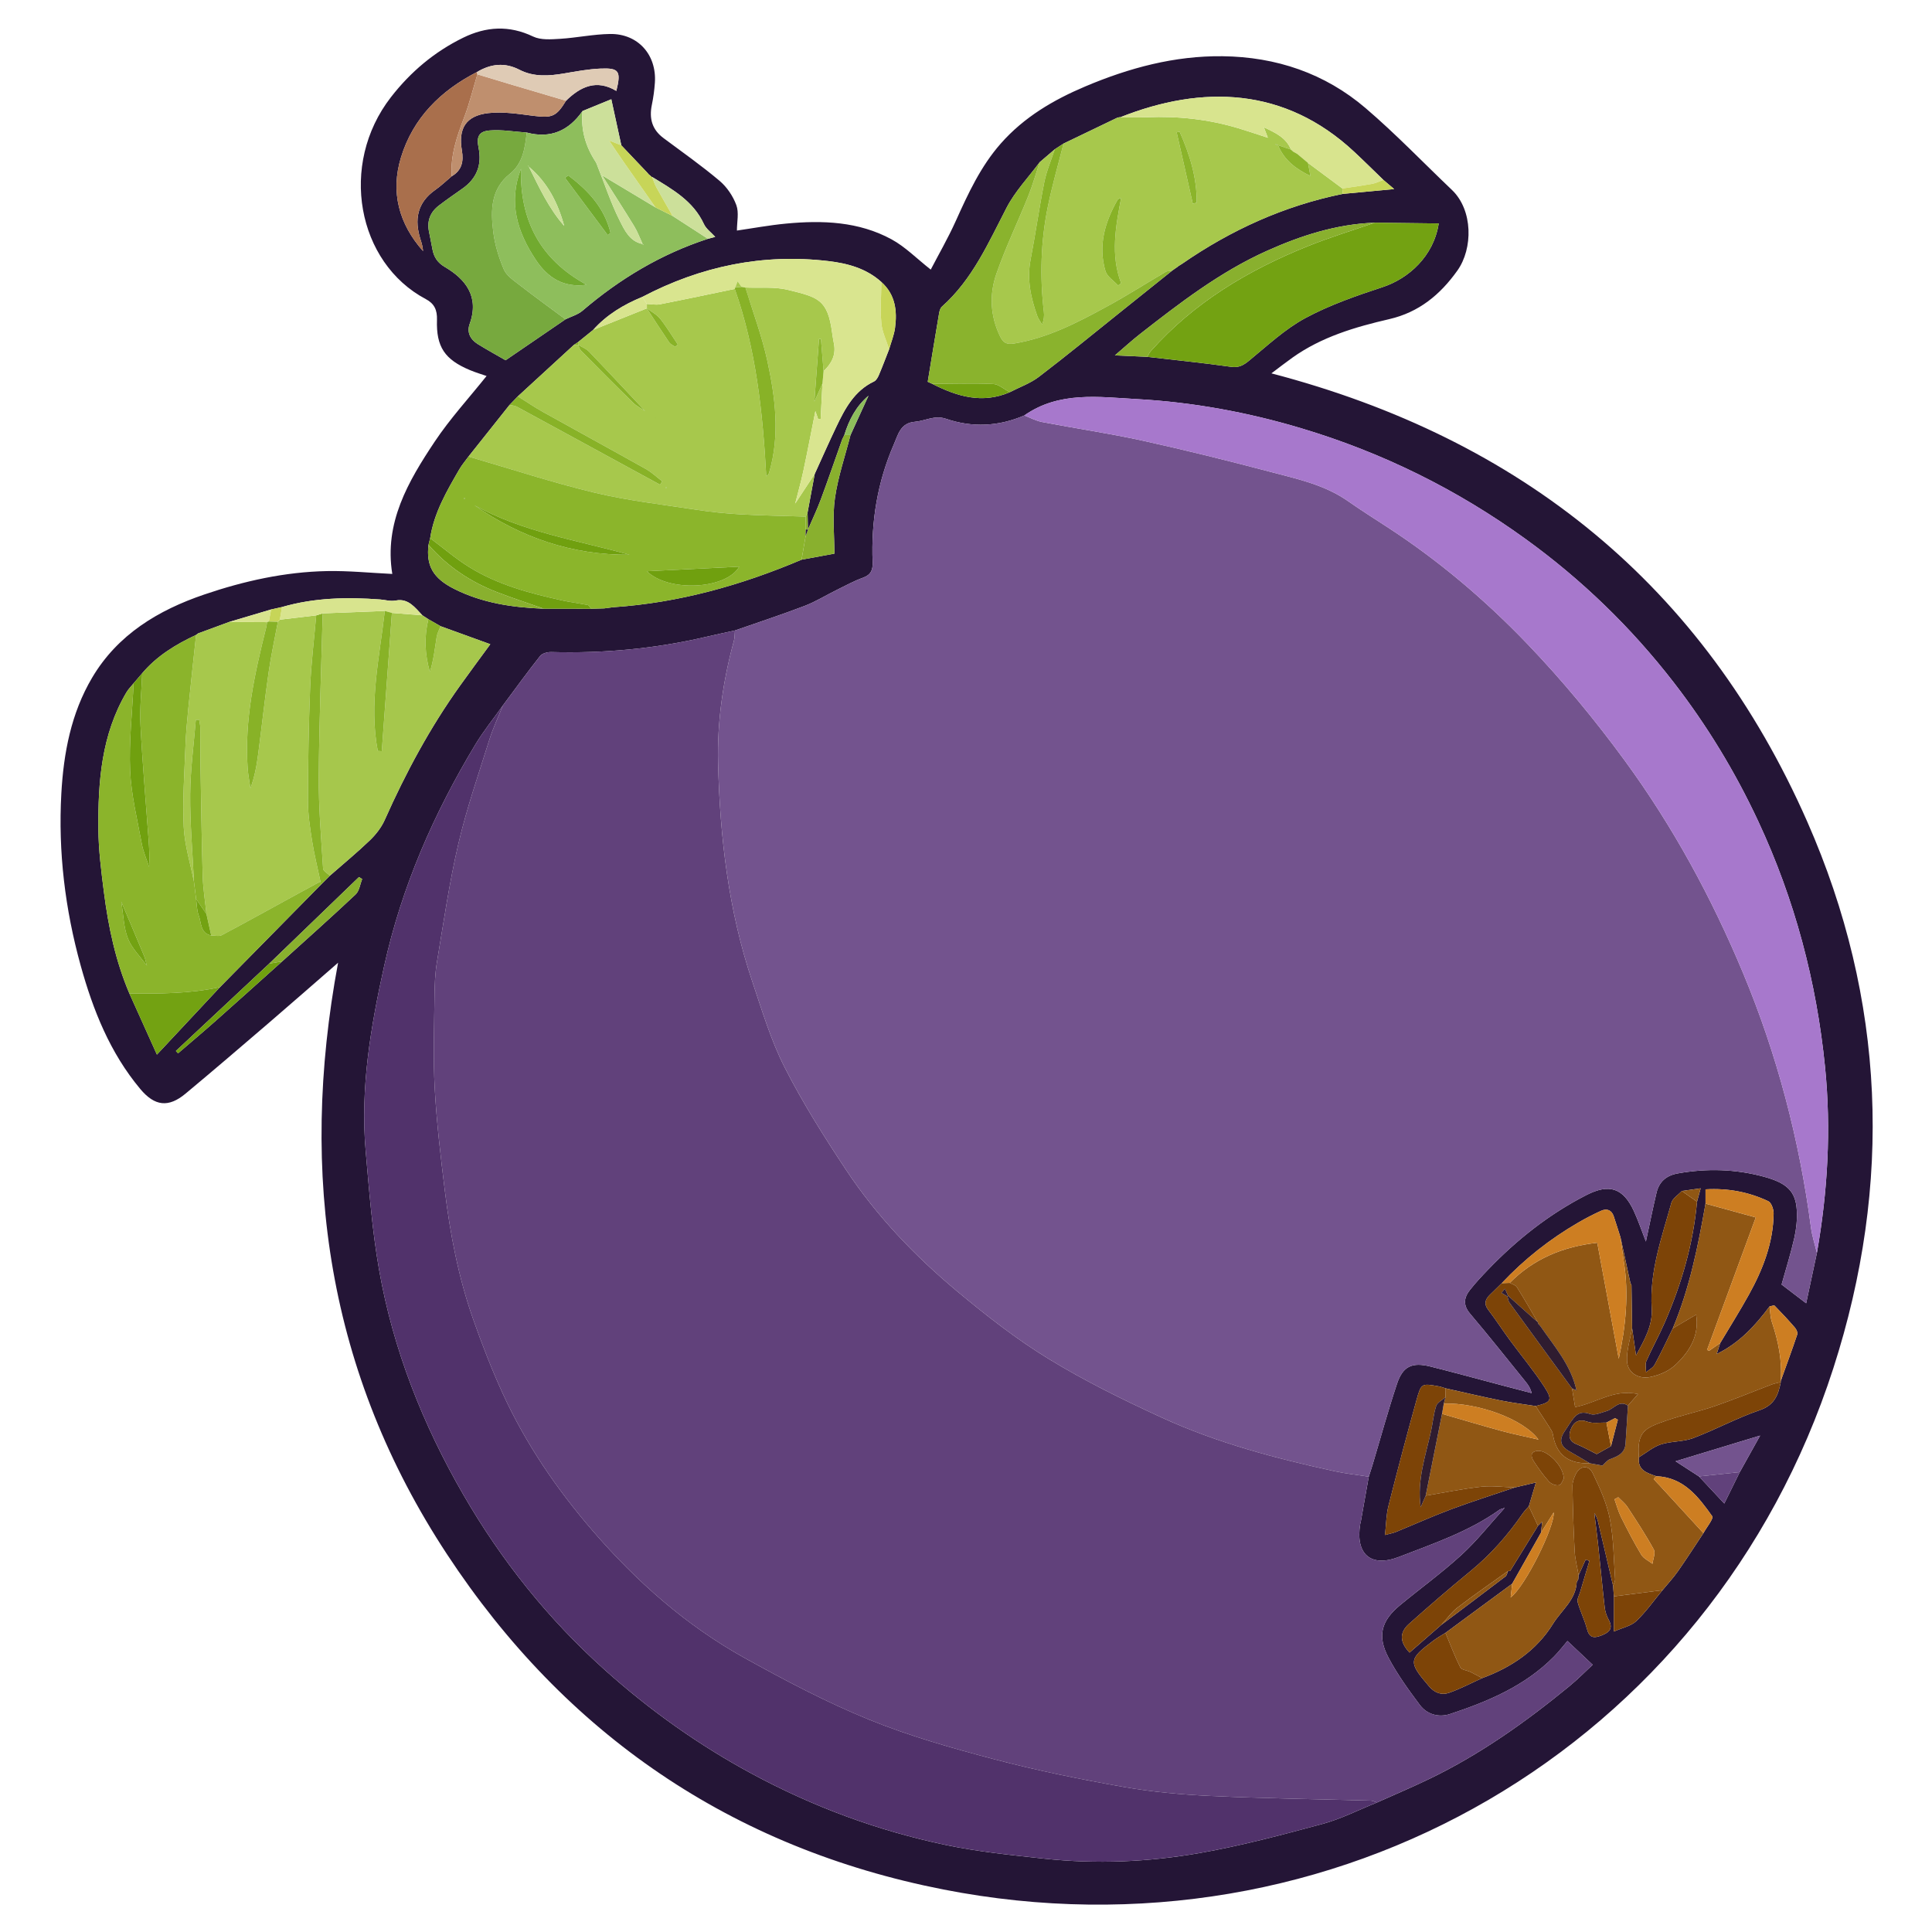 <svg xmlns="http://www.w3.org/2000/svg" id="Layer_1" height="512" viewBox="0 0 512 512" width="512"><g><path d="m89.6 255.126c-6.445 5.604-12.475 10.9-18.565 16.128-7.254 6.227-14.513 12.449-21.86 18.566-4.518 3.762-8.164 3.356-11.996-1.223-8.013-9.573-12.526-20.902-15.803-32.73-4.123-14.884-5.982-30.103-5.123-45.553.598-10.765 2.59-21.296 8.162-30.721 6.771-11.452 17.542-17.899 29.707-22.04 10.507-3.577 21.365-5.995 32.53-6.213 5.747-.112 11.508.481 17.31.758-2.205-13.52 4.194-24.497 11.241-35.063 4.06-6.088 9.071-11.541 13.744-17.394-1.281-.448-2.885-.919-4.417-1.562-6.644-2.791-8.956-6.114-8.727-13.319.084-2.634-.716-4.311-2.95-5.494-18.197-9.636-23.128-35.647-9.249-53.518 5.212-6.711 11.505-12.007 19.104-15.737 6.109-2.998 12.206-3.375 18.575-.33 2.02.965 4.748.75 7.123.605 4.43-.271 8.835-1.22 13.258-1.284 7.394-.107 12.388 5.5 11.888 12.9-.134 1.978-.404 3.961-.808 5.902-.746 3.588.059 6.528 3.083 8.782 5.002 3.727 10.117 7.325 14.877 11.342 1.942 1.639 3.564 4.051 4.437 6.439.728 1.99.149 4.457.149 6.73 4.098-.592 8.552-1.42 13.044-1.846 9.643-.914 19.237-.569 27.951 4.183 3.628 1.978 6.644 5.079 10.373 8.011 2.03-3.909 4.57-8.301 6.642-12.902 3.272-7.266 6.591-14.462 11.925-20.515 6.154-6.985 13.936-11.552 22.391-15.127 11.627-4.916 23.644-8.151 36.363-8.003 14.217.166 27.115 4.519 37.925 13.759 7.971 6.814 15.26 14.424 22.863 21.667 5.632 5.366 5.598 15.551 1.463 21.364-4.586 6.447-10.246 11.075-18.039 12.875-9.084 2.099-17.965 4.715-25.692 10.217-1.827 1.301-3.594 2.685-5.563 4.161 66.322 17.345 114.477 56.263 142.014 118.828 20.723 47.083 22.66 95.993 6.896 144.848-32.476 100.648-132.674 158.331-235.815 138.118-56.051-10.985-100.182-41.112-131.586-88.871-31.449-47.828-39.361-100.379-28.848-156.738zm82.47-208.807s.046.113.046.113c-.216-.246-.432-.492-.647-.737-2.271-2.394-4.542-4.788-6.813-7.182-.844-3.881-1.688-7.763-2.655-12.21-2.258.925-4.943 2.024-7.628 3.123-3.648 5.223-8.478 7.38-14.786 5.701-3.262-.221-6.553-.807-9.778-.555-2.912.227-3.58 1.656-2.988 4.552.935 4.573-.465 8.178-4.282 10.864-2.085 1.467-4.182 2.921-6.208 4.467-2.309 1.762-3.242 4.099-2.629 7 .332 1.569.609 3.15.923 4.722.404 2.023 1.343 3.451 3.287 4.592 5.43 3.187 9.177 7.803 6.553 15.078-.807 2.237.189 4.126 2.159 5.345 2.538 1.57 5.159 3.008 7.362 4.281 5.45-3.725 10.66-7.286 15.869-10.847 1.518-.748 3.27-1.221 4.516-2.287 9.888-8.456 20.834-15.018 33.241-19.056.625-.162 1.25-.324 1.927-.499-1.07-1.185-2.406-2.127-2.997-3.41-2.83-6.143-8.367-9.201-13.737-12.486l-.061.041c-.224-.203-.448-.406-.672-.61zm140.114 24.268c.366-.23.733-.46 1.099-.69 12.964-8.964 27.047-15.358 42.539-18.51 4.383-.411 8.766-.822 13.649-1.28-1.204-1.022-2.039-1.731-2.874-2.44-2.578-2.487-5.121-5.013-7.74-7.456-18.366-17.13-40.202-17.769-61.999-9.129 0 0-.184-.027-.184-.027-.198.05-.396.099-.594.149-4.746 2.283-9.493 4.567-14.239 6.85-.772.504-1.545 1.009-2.317 1.513-1.333 1.141-2.667 2.281-4 3.422-2.963 3.999-6.507 7.696-8.768 12.059-4.841 9.343-9.045 19.009-17.134 26.208-.428.381-.641 1.121-.745 1.73-1.008 5.918-1.972 11.844-3.018 18.191-.113-.051.55.249 1.213.548 6.557 3.35 13.26 5.354 20.518 2.217 2.59-1.337 5.439-2.333 7.722-4.073 7.356-5.607 14.505-11.486 21.731-17.264 4.486-3.587 8.966-7.18 13.448-10.77 0 0 .065-.073.065-.073.537-.376 1.075-.751 1.612-1.126 0 0.0.015-.049.015-.049zm-88.409 44.684c-.194.391-.388.782-.582 1.174-1.891 5.332-3.725 10.686-5.697 15.988-1.001 2.692-2.253 5.29-3.392 7.931-.029-1.517-.058-3.034-.087-4.551.632-3.408 1.264-6.817 1.896-10.225 1.889-4.138 3.723-8.302 5.681-12.406 2.321-4.864 4.8-9.614 10.045-12.097.582-.276 1.015-1.085 1.294-1.742.953-2.243 1.806-4.528 2.697-6.797.537-1.882 1.307-3.733 1.565-5.653.611-4.544.071-8.848-3.621-12.157-3.974-3.594-8.916-4.934-14-5.538-17.43-2.071-33.857 1.363-49.355 9.486-4.938 2.026-9.428 4.717-13.023 8.743 0 0 .032-.021.032-.021-.237.191-.474.381-.711.572-1.124.907-2.247 1.814-3.37 2.722-.347.228-.693.455-1.04.683-4.956 4.55-9.911 9.101-14.867 13.651-.734.757-1.467 1.514-2.201 2.272-3.628 4.562-7.257 9.124-10.886 13.685-.814 1.126-1.732 2.191-2.426 3.387-3.337 5.758-6.709 11.512-7.732 18.254-.146.583-.291 1.166-.437 1.749-.643 5.527 1.182 8.846 6.807 11.682 7.447 3.755 15.507 4.941 23.739 5.251 4.184.003 8.367.005 12.551.007 1.155-.031 2.311-.061 3.466-.092.769-.102 1.538-.204 2.307-.307 17.429-1.169 33.983-5.809 49.993-12.603 2.946-.542 5.892-1.084 8.701-1.601 0-4.856-.55-9.876.144-14.719.81-5.652 2.705-11.149 4.13-16.713 1.591-3.477 3.181-6.953 4.772-10.43-3.329 2.826-5.178 6.454-6.415 10.435zm-151.923 46.242c-3.705 1.104-7.411 2.208-11.116 3.312-2.745 1.012-5.491 2.023-8.236 3.035-.163.123-.327.246-.49.368l-.043.029c-5.377 2.519-10.385 5.559-14.282 10.159-.758.887-1.516 1.775-2.273 2.662-.644.804-1.397 1.544-1.915 2.422-6.616 11.22-7.533 23.667-7.427 36.233.047 5.564.761 11.142 1.468 16.676 1.177 9.212 3.084 18.27 6.75 26.87 2.326 5.164 4.652 10.329 7.297 16.201 6.067-6.49 11.392-12.185 16.716-17.88 8.918-9.055 17.835-18.11 26.752-27.166.789-.79 1.579-1.579 2.368-2.369 3.557-3.119 7.219-6.129 10.626-9.404 1.58-1.519 3.031-3.39 3.917-5.379 5.554-12.478 11.99-24.444 19.946-35.565 2.629-3.675 5.327-7.3 8.025-10.991-4.522-1.639-8.853-3.208-13.184-4.777-1.076-.618-2.153-1.237-3.229-1.855-.529-.342-1.057-.684-1.587-1.026-1.927-2.047-3.734-4.551-6.983-3.934-1.537.292-2.798-.163-4.194-.267-8.758-.654-17.486-.483-26.017 2.002-.963.215-1.925.43-2.888.645zm327.773 254.831c.192-.003.383-.006.575-.01 2.462-3.992 4.923-7.985 7.385-11.977l1.135-1.135-.025-.022c-.104.989-.208 1.978-.311 2.966-2.545 4.511-5.09 9.022-7.635 13.533-5.895 4.343-11.791 8.687-17.686 13.03-1.038.66-2.123 1.258-3.107 1.991-6.762 5.035-6.776 5.704-1.228 12.191 1.516 1.772 3.357 2.377 5.303 1.692 3.002-1.056 5.845-2.566 8.755-3.883 7.747-2.859 14.385-7.286 18.78-14.389 2.231-3.605 6.08-6.351 6.283-11.11.133-.219.267-.438.4-.657.035-.375.069-.751.103-1.126.624-1.379 1.249-2.758 1.873-4.137.328.116.657.233.985.349-.819 2.75-1.643 5.498-2.454 8.251-.262.888-.877 1.893-.665 2.66.66 2.394 1.813 4.654 2.446 7.053.644 2.438 1.792 2.612 3.927 1.772 2.244-.883 3.045-1.958 1.801-4.237-.531-.972-.881-2.119-1.007-3.221-.632-5.516-1.147-11.045-1.737-16.566-.299-2.801-.67-5.594-1.008-8.39.524.749.806 1.543.999 2.359 1.338 5.651 2.657 11.306 3.982 16.959.066.923.132 1.846.198 2.77v9.316c2.307-1.026 4.549-1.446 5.934-2.765 2.58-2.456 4.661-5.435 6.95-8.197 1.363-1.653 2.837-3.228 4.064-4.977 2.335-3.326 4.528-6.752 6.78-10.136.833-1.542 2.771-3.871 2.323-4.501-3.674-5.16-7.58-10.309-14.816-10.588-2.425-.859-5.027-1.558-4.591-5.029 1.935-1.169 3.743-2.729 5.837-3.409 2.737-.888 5.863-.647 8.531-1.659 5.954-2.258 11.606-5.349 17.619-7.404 3.939-1.346 4.945-4.054 5.595-7.439l-.017-.264c1.481-4.122 3.001-8.231 4.392-12.383.162-.484-.234-1.338-.631-1.796-1.722-1.989-3.516-3.919-5.361-5.795-.19-.193-.889.115-1.351.19-3.776 5.049-7.95 9.649-14.014 12.609.385-1.2.658-2.052.932-2.905 2.554-4.291 5.221-8.52 7.637-12.887 3.684-6.66 6.415-13.674 6.525-21.416.016-1.126-.587-2.904-1.416-3.295-5.169-2.438-10.67-3.489-16.633-3.143v3.784c-1.973 11.262-4.224 22.452-8.675 33.064-1.583 3.212-3.093 6.465-4.8 9.61-.456.841-1.515 1.354-2.297 2.018.014-.997-.276-2.128.095-2.967 1.52-3.442 3.364-6.741 4.866-10.19 4.461-10.243 7.56-20.867 8.557-32.044.284-1.044.569-2.087.965-3.541-1.911.27-3.447.487-4.983.705-.954 1.037-2.443 1.926-2.777 3.134-2.535 9.165-5.836 18.193-5.212 27.976.292 4.581-1.981 8.407-4.152 12.474-.382-2.637-.715-4.938-1.048-7.239-.054-3.789-.109-7.578-.163-11.367-.096-.203-.192-.407-.288-.61-.871-4.017-1.742-8.035-2.615-12.051-.595-1.864-1.171-3.733-1.79-5.589-.568-1.705-1.834-2.162-3.359-1.476-2.056.924-4.066 1.973-6.018 3.102-7.543 4.365-14.319 9.714-20.295 16.064-1.068 1.043-2.146 2.076-3.2 3.132-1.186 1.188-1.602 2.362-.406 3.922 2.001 2.609 3.784 5.383 5.73 8.036 3.058 4.166 6.403 8.142 9.196 12.476 2.224 3.451 1.754 4.023-2.347 5.012-3.072-.481-6.166-.853-9.211-1.468-4.895-.989-9.757-2.14-14.633-3.222-.63-.186-1.249-.435-1.892-.548-4.441-.785-4.602-.82-5.809 3.528-2.601 9.367-5.09 18.768-7.469 28.194-.595 2.356-.596 4.862-.913 7.686 1.416-.386 2.16-.509 2.841-.787 4.901-2.007 9.737-4.186 14.696-6.036 5.564-2.075 11.236-3.862 16.861-5.774 1.726-.406 3.453-.813 5.599-1.318-.729 2.448-1.304 4.376-1.878 6.304-.546.636-1.157 1.228-1.629 1.915-3.925 5.699-8.434 10.836-13.81 15.246-5.535 4.54-10.957 9.225-16.299 13.991-2.625 2.342-2.486 4.848.126 7.62 2.809-2.45 5.627-4.906 8.444-7.362 5.663-4.261 11.336-8.51 16.97-12.81.38-.29.47-.958.695-1.451zm-328.28-160.971c-8.245 7.716-16.49 15.432-24.735 23.149.192.207.384.414.577.621 3.355-2.89 6.744-5.741 10.057-8.678 5.872-5.204 11.697-10.459 17.542-15.693 6.507-5.894 13.07-11.728 19.462-17.744.983-.925 1.175-2.689 1.734-4.065-.282-.18-.565-.36-.847-.541-7.93 7.65-15.86 15.301-23.79 22.951zm389.713 134.752c1.798-3.226 3.596-6.453 5.396-9.681-7.956 2.416-15.456 4.694-22.413 6.806 1.664 1.077 3.931 2.546 6.199 4.014 2.111 2.257 4.222 4.515 6.714 7.18 1.472-2.984 2.788-5.651 4.104-8.319zm-311.058-363.425c3.862-3.791 8.113-5.74 13.335-2.605 1.302-5.253.748-6.137-4.247-5.917-3.184.14-6.359.733-9.512 1.272-4.069.695-8.111.997-11.906-.959-3.927-2.023-7.616-1.582-11.266.596-9.638 4.951-16.949 12.171-20.144 22.646-2.799 9.177-.55 17.588 5.853 24.807-.069-1.023-.324-2-.636-2.959-1.728-5.31-.973-9.852 3.886-13.262 1.536-1.078 2.9-2.4 4.343-3.61 2.692-1.558 3.196-3.941 2.702-6.806-1.009-5.861 1.047-9.236 6.993-9.93 3.931-.459 8.039.234 12.028.73 4.874.605 5.998.221 8.571-4.003zm154.01 67.863c7.404.858 14.824 1.603 22.202 2.643 2.141.302 3.353-.432 4.899-1.703 4.801-3.945 9.45-8.313 14.855-11.224 6.425-3.46 13.469-5.892 20.437-8.188 6.892-2.271 13.538-8.182 14.872-16.874-5.711-.069-11.332-.136-16.952-.203-10.101.366-19.528 3.396-28.632 7.488-12.361 5.555-23.017 13.768-33.608 22.047-2.155 1.684-4.174 3.542-6.623 5.633 3.28.146 5.916.263 8.551.38zm94.405 305.175c-.353.122-.76.168-1.052.377-8.102 5.787-17.47 8.937-26.604 12.475-7.546 2.923-11.623-.786-10.28-8.758.031-.185.109-.363.142-.549.708-3.983 1.412-7.966 2.117-11.949.342-1.068.703-2.131 1.024-3.206 2.139-7.147 4.103-14.353 6.463-21.426 1.553-4.655 4.018-5.771 8.842-4.562 6.317 1.583 12.6 3.306 18.898 4.966 2.647.698 5.295 1.387 7.943 2.081-.364-1.401-.968-2.229-1.612-3.024-4.882-6.022-9.688-12.11-14.702-18.02-1.957-2.307-1.625-4.305-0-6.351 1.467-1.847 3.085-3.583 4.721-5.286 7.656-7.971 16.22-14.756 26.096-19.804 6.066-3.101 9.765-1.889 12.597 4.264 1.167 2.537 2.058 5.201 3.171 8.055.977-4.524 1.823-8.732 2.809-12.907.699-2.959 2.586-4.605 5.687-5.158 7.661-1.366 15.236-1.155 22.733.872 6.195 1.675 8.474 3.909 8.762 8.897.14 2.419-.116 4.934-.649 7.302-.927 4.121-2.207 8.162-3.38 12.385 1.94 1.48 4.02 3.066 6.512 4.968 1.009-4.727 1.927-9.028 2.845-13.329 2.869-16.308 3.808-32.715 2.168-49.209-2.257-22.703-8.034-44.447-17.7-65.178-6.117-13.119-13.575-25.397-22.397-36.802-11.239-14.529-24.323-27.212-39.25-38.009-18.194-13.161-37.991-22.938-59.5-29.369-14.214-4.25-28.716-6.904-43.488-7.72-10.168-.562-20.657-2.138-29.879 4.333-6.806 2.925-13.781 3.265-20.751.881-3.029-1.036-5.509.57-8.251.796-3.815.314-4.419 3.352-5.558 5.965-4.345 9.968-6.058 20.427-5.633 31.253.08 2.042-.443 3.346-2.547 4.103-2.377.855-4.621 2.088-6.897 3.209-2.873 1.415-5.624 3.136-8.6 4.274-6.087 2.327-12.289 4.353-18.444 6.503-2.571.566-5.147 1.105-7.71 1.703-13.48 3.146-27.139 4.402-40.969 4.016-.994-.028-2.392.339-2.948 1.041-3.393 4.283-6.597 8.716-9.864 13.099-2.451 3.454-5.134 6.768-7.314 10.386-11.03 18.305-19.5 37.654-24.146 58.635-3.583 16.179-6.364 32.404-4.91 49.034.919 10.507 1.722 21.073 3.542 31.443 3.727 21.235 11.6 41.092 22.359 59.703 10.036 17.361 22.426 32.907 37.429 46.367 11.957 10.727 24.904 19.936 39.024 27.557 16.172 8.729 33.262 15.054 51.203 18.837 8.644 1.822 17.504 2.717 26.306 3.664 13.798 1.484 27.628.886 41.239-1.507 10.935-1.922 21.723-4.798 32.456-7.698 4.953-1.338 9.618-3.744 14.414-5.666 4.646-2.085 9.343-4.062 13.927-6.275 13.454-6.494 25.546-15.076 37.047-24.525 2.301-1.891 4.396-4.033 6.217-5.718-2.33-2.195-4.429-4.173-6.684-6.296-1.016 1.184-2.212 2.759-3.59 4.154-7.678 7.771-17.44 11.867-27.546 15.206-2.932.969-6.064.142-7.983-2.419-2.986-3.986-5.944-8.071-8.27-12.455-3.079-5.804-1.988-9.841 3.052-13.997 5.396-4.45 11.082-8.574 16.234-13.286 4.071-3.724 7.524-8.123 11.249-12.223.077-.115.154-.229.232-.344-.117.075-.234.15-.351.225z" fill="#241536"></path><path d="m194.771 167.079c6.155-2.15 12.357-4.176 18.444-6.503 2.976-1.138 5.726-2.859 8.6-4.274 2.276-1.121 4.52-2.354 6.897-3.209 2.104-.757 2.627-2.06 2.547-4.103-.426-10.825 1.287-21.285 5.633-31.253 1.139-2.613 1.743-5.651 5.558-5.965 2.742-.226 5.222-1.832 8.251-.796 6.97 2.384 13.945 2.044 20.751-.881 1.569.595 3.091 1.433 4.714 1.744 8.885 1.699 17.852 3.006 26.681 4.947 11.425 2.512 22.784 5.348 34.097 8.329 7.001 1.844 14.165 3.391 20.284 7.682 3.403 2.386 6.92 4.609 10.406 6.875 13.62 8.851 25.977 19.338 37.155 30.995 9.251 9.648 17.846 20.048 25.747 30.837 12.776 17.446 23.089 36.44 31.412 56.395 9.02 21.628 14.914 44.168 17.978 67.429.299 2.27 1.038 4.483 1.572 6.722-.918 4.301-1.836 8.602-2.845 13.329-2.493-1.901-4.572-3.488-6.512-4.968 1.173-4.223 2.453-8.265 3.38-12.385.533-2.369.788-4.883.649-7.302-.288-4.988-2.567-7.221-8.762-8.897-7.497-2.027-15.073-2.238-22.733-.872-3.1.553-4.988 2.199-5.687 5.158-.986 4.175-1.832 8.383-2.809 12.907-1.113-2.854-2.004-5.518-3.171-8.055-2.831-6.153-6.53-7.365-12.597-4.264-9.875 5.049-18.44 11.834-26.096 19.804-1.636 1.703-3.253 3.439-4.721 5.286-1.625 2.046-1.956 4.044 0 6.351 5.014 5.911 9.82 11.998 14.702 18.02.644.795 1.248 1.623 1.612 3.024-2.648-.693-5.296-1.383-7.943-2.081-6.298-1.66-12.58-3.383-18.898-4.966-4.824-1.209-7.289-.094-8.842 4.562-2.36 7.074-4.324 14.279-6.463 21.426-.322 1.075-.682 2.137-1.025 3.205-2.976-.463-5.984-.777-8.921-1.414-15.682-3.405-31.2-7.499-45.82-14.193-10.28-4.706-20.497-9.735-30.125-15.626-8.56-5.238-16.567-11.509-24.29-17.957-11.198-9.35-21.278-19.91-29.365-32.108-5.827-8.789-11.492-17.764-16.265-27.146-3.654-7.183-5.996-15.068-8.581-22.755-6.304-18.752-8.586-38.199-9.069-57.852-.269-10.955 1.283-21.792 4.181-32.401.244-.894.199-1.866.288-2.802z" fill="#73538e"></path><path d="m194.771 167.079c-.089.936-.044 1.908-.288 2.801-2.898 10.609-4.45 21.447-4.181 32.401.482 19.652 2.765 39.1 9.069 57.852 2.584 7.687 4.926 15.572 8.581 22.755 4.773 9.382 10.439 18.357 16.265 27.146 8.086 12.198 18.167 22.758 29.365 32.108 7.723 6.448 15.729 12.719 24.29 17.957 9.629 5.892 19.845 10.92 30.125 15.626 14.62 6.693 30.138 10.787 45.82 14.193 2.937.638 5.945.951 8.921 1.414-.704 3.984-1.409 7.967-2.116 11.95-.033.185-.111.363-.142.549-1.343 7.972 2.734 11.681 10.28 8.758 9.133-3.538 18.502-6.687 26.604-12.475.291-.208.699-.255 1.052-.377 0 0 .121.121.121.121-3.728 4.099-7.181 8.498-11.252 12.222-5.152 4.712-10.838 8.836-16.234 13.286-5.04 4.157-6.131 8.193-3.052 13.997 2.326 4.385 5.284 8.469 8.27 12.455 1.919 2.561 5.051 3.388 7.983 2.419 10.106-3.339 19.868-7.434 27.546-15.206 1.378-1.395 2.574-2.97 3.59-4.154 2.255 2.124 4.354 4.102 6.684 6.296-1.822 1.686-3.916 3.828-6.217 5.718-11.501 9.449-23.593 18.031-37.047 24.525-4.584 2.213-9.282 4.19-13.927 6.275-.517-.172-1.031-.483-1.553-.498-14.081-.404-28.171-.583-42.239-1.234-7.791-.361-15.627-1.049-23.299-2.402-11.479-2.025-22.94-4.352-34.207-7.317-11.27-2.966-22.579-6.171-33.345-10.56-11.313-4.612-22.215-10.371-32.916-16.313-15.514-8.615-28.644-20.25-40.238-33.678-9.56-11.072-17.732-23.046-23.826-36.341-2.946-6.427-5.508-13.053-7.858-19.725-3.897-11.065-6.096-22.556-7.525-34.172-1.102-8.961-2.165-17.948-2.663-26.956-.445-8.044-.15-16.133-.065-24.201.033-3.106.135-6.252.644-9.306 1.747-10.477 3.269-21.02 5.679-31.35 2.175-9.322 5.336-18.42 8.206-27.572.976-3.114 2.39-6.091 3.603-9.13 3.267-4.383 6.471-8.816 9.864-13.099.556-.702 1.954-1.069 2.948-1.041 13.83.385 27.489-.871 40.969-4.016 2.563-.598 5.14-1.137 7.711-1.702z" fill="#61417b"></path><path d="m133.279 186.938c-1.214 3.039-2.627 6.016-3.603 9.13-2.87 9.152-6.03 18.25-8.206 27.572-2.41 10.33-3.933 20.873-5.679 31.35-.509 3.054-.611 6.2-.644 9.306-.086 8.068-.38 16.157.065 24.201.498 9.008 1.561 17.995 2.663 26.956 1.428 11.616 3.628 23.107 7.525 34.172 2.35 6.672 4.912 13.298 7.858 19.725 6.094 13.295 14.265 25.268 23.826 36.341 11.594 13.427 24.724 25.062 40.238 33.678 10.701 5.942 21.603 11.701 32.916 16.313 10.767 4.389 22.075 7.595 33.345 10.56 11.267 2.965 22.728 5.292 34.207 7.317 7.672 1.353 15.507 2.041 23.299 2.402 14.069.651 28.159.83 42.239 1.234.522.015 1.036.325 1.553.498-4.796 1.921-9.461 4.328-14.414 5.666-10.733 2.9-21.521 5.775-32.456 7.698-13.612 2.393-27.442 2.991-41.239 1.507-8.802-.947-17.663-1.842-26.306-3.664-17.941-3.782-35.03-10.108-51.203-18.837-14.12-7.621-27.067-16.83-39.024-27.557-15.003-13.46-27.393-29.006-37.429-46.367-10.759-18.611-18.632-38.468-22.359-59.703-1.82-10.37-2.623-20.936-3.542-31.443-1.454-16.629 1.327-32.855 4.91-49.034 4.646-20.981 13.116-40.33 24.146-58.635 2.18-3.618 4.863-6.932 7.314-10.386z" fill="#51326b"></path><path d="m481.497 332.051c-.534-2.239-1.273-4.452-1.572-6.722-3.064-23.261-8.958-45.801-17.978-67.429-8.322-19.955-18.636-38.949-31.412-56.395-7.901-10.789-16.496-21.189-25.747-30.837-11.177-11.657-23.534-22.143-37.155-30.995-3.486-2.265-7.004-4.489-10.406-6.875-6.12-4.291-13.283-5.838-20.284-7.682-11.313-2.98-22.672-5.816-34.097-8.329-8.829-1.941-17.797-3.248-26.681-4.947-1.623-.31-3.145-1.149-4.714-1.744 9.222-6.47 19.711-4.895 29.879-4.333 14.772.817 29.274 3.47 43.488 7.72 21.509 6.431 41.306 16.209 59.5 29.369 14.927 10.798 28.012 23.48 39.25 38.009 8.822 11.405 16.28 23.683 22.397 36.802 9.666 20.731 15.443 42.474 17.7 65.178 1.64 16.494.702 32.9-2.168 49.209z" fill="#a778cc"></path><path d="m434.333 386.183c-.435 3.471 2.166 4.169 4.591 5.029-.237.262-.71.715-.675.757.474.585 1.03 1.102 1.542 1.658 3.879 4.222 7.752 8.449 11.627 12.674-2.252 3.385-4.445 6.81-6.78 10.136-1.227 1.748-2.701 3.323-4.064 4.977-4.295.549-8.589 1.097-12.884 1.646-.066-.923-.132-1.846-.198-2.77.186-.606.568-1.225.527-1.814-.378-5.347-.379-10.776-1.402-16.003-.814-4.157-2.67-8.176-4.514-12.041-1.102-2.31-3.391-2.052-4.521.242-.484.982-.881 2.143-.862 3.215.103 5.752.273 11.506.585 17.251.115 2.112.685 4.2 1.047 6.299-.035.375-.069.751-.103 1.126-.133.219-.267.438-.401.658-.203 4.759-4.052 7.505-6.283 11.11-4.396 7.103-11.034 11.53-18.781 14.389-1.031-.547-2.047-1.127-3.098-1.632-.905-.435-2.35-.535-2.692-1.217-1.484-2.961-2.651-6.08-3.933-9.142 5.895-4.343 11.791-8.687 17.686-13.03-.134 1.189-.268 2.378-.408 3.628 3.793-2.794 11.73-18.844 11.405-22.532-1.016 1.624-2.189 3.497-3.362 5.371.104-.989.208-1.978.311-2.966.152-.185.303-.371.042-.051.099-.422.041-.175-.017.073-.378.378-.757.757-1.135 1.135-.811-1.726-1.622-3.451-2.432-5.177.574-1.928 1.149-3.856 1.878-6.304-2.146.505-3.872.912-5.599 1.318-2.973-.09-5.981-.515-8.908-.194-4.927.541-9.802 1.556-14.697 2.372 1.444-7.229 2.886-14.458 4.329-21.687 5.244 1.514 10.473 3.082 15.737 4.52 2.993.818 6.044 1.423 9.817 2.297-4.017-5.494-16.183-9.816-25.092-9.535.147-.56.294-1.121.441-1.681.019-.784.039-1.569.058-2.353 4.876 1.082 9.738 2.232 14.632 3.222 3.045.615 6.139.987 9.211 1.467 1.247 1.906 2.508 3.804 3.733 5.725.337.528.73 1.098.823 1.692.841 5.4 4.023 7.94 9.796 7.745 1.115.205 2.229.41 3.344.616.056.217.113.434.025.099.192.288.07.105-.051-.077.676-.592 1.26-1.437 2.047-1.726 2.039-.749 3.921-1.536 4.101-4.067.241-3.376.428-6.755.639-10.132.799-.912 1.598-1.824 2.676-3.053-6.392-1.409-10.985 2.361-16.674 3.452-.277-1.693-.542-3.316-.807-4.939.405.176.81.353 1.214.529.055.05.109.1.164.15-.065-.04-.13-.08-.196-.12-1.437-6.714-5.889-11.735-9.632-17.154-.162-.17-.323-.34-.485-.509-.07-.151-.121-.308-.154-.471-1.834-3.108-3.622-6.245-5.545-9.298-.345-.547-1.244-.745-1.887-1.105 6.364-6.423 14.179-9.641 23.202-10.63 1.915 10.341 3.804 20.54 5.693 30.739 1.87-8.633 2.696-17.165 1.345-25.766-.333-2.119-.588-4.251-.878-6.377.871 4.017 1.742 8.035 2.613 12.053.096.204.192.407.288.61.054 3.789.109 7.578.163 11.367-.491 2.907-1.475 5.837-1.341 8.715.144 3.086 3.017 4.929 6.296 4.204 2.765-.611 5.007-1.683 6.856-3.486 3.57-3.482 6.031-7.549 5.162-13.007-2.195 1.291-4.191 2.465-6.188 3.639 4.451-10.612 6.702-21.802 8.675-33.063 4.335 1.191 8.669 2.381 13.322 3.659-4.405 11.975-8.662 23.549-12.919 35.122.197.064.394.128.592.191.964-.672 1.929-1.344 2.893-2.015-.274.853-.547 1.705-.932 2.905 6.064-2.96 10.238-7.56 14.014-12.609.196 1.378.187 2.824.623 4.12 1.71 5.094 2.77 10.26 2.328 15.662 0 0 .017.264.016.263-.818.213-1.663.354-2.449.651-5.012 1.898-9.964 3.967-15.029 5.709-4.273 1.47-8.737 2.387-12.998 3.885-5.411 1.901-7.72 2.807-7.106 9.665zm-5.49 10.593c-.329.183-.657.366-.986.549.572 1.584 1.001 3.24 1.747 4.738 1.679 3.37 3.409 6.726 5.348 9.949.619 1.029 1.962 1.622 2.974 2.415.147-1.28.851-2.865.345-3.788-2.111-3.86-4.542-7.549-6.953-11.237-.648-.991-1.64-1.756-2.474-2.625zm-14.451-4.933c.04-3.264-4.225-7.487-6.756-7.353-2.042.109-2.056 1.41-1.18 2.745 1.23 1.875 2.53 3.731 4.029 5.388.588.65 1.921 1.174 2.685.954.69-.198 1.066-1.488 1.223-1.735z" fill="#905714"></path><path d="m124.152 120.99c3.628-4.562 7.257-9.124 10.885-13.685.637.147 1.346.16 1.9.461 10.032 5.436 20.044 10.907 30.061 16.369 2.642 1.44 5.286 2.875 7.929 4.312.19-.3.379-.599.569-.899-1.452-1.102-2.798-2.392-4.373-3.276-9.049-5.079-18.166-10.038-27.227-15.096-2.28-1.272-4.442-2.757-6.658-4.144 4.956-4.55 9.911-9.101 14.867-13.651.373.015.746.029 1.119.044.236.499.358 1.111.724 1.482 4.576 4.627 9.16 9.247 13.812 13.797.93.909 2.153 1.518 3.229 2.257-5.001-5.316-9.924-10.601-14.926-15.809-.742-.772-1.863-1.18-2.808-1.756-.037-.233-.073-.465-.11-.698 1.124-.907 2.247-1.814 3.371-2.721.237-.191.474-.381.711-.572 0 0-.032.021-.031.021 4.74-1.901 9.479-3.803 14.219-5.704 1.966 3.01 3.904 6.039 5.924 9.011.348.512 1.046.785 1.582 1.168.232-.204.465-.408.697-.612-1.535-2.281-2.946-4.662-4.656-6.804-.91-1.139-2.338-1.865-3.532-2.777-.001-.385-.001-.769-.002-1.154 1.155.04 2.354.3 3.459.083 6.623-1.297 13.224-2.704 19.833-4.075 5.649 16.05 7.43 32.766 8.354 49.666.462-.331.655-.636.753-.969 2.926-9.903 1.651-19.819-.46-29.581-1.428-6.605-3.847-12.995-5.823-19.482 3.752.164 7.649-.264 11.227.612 8.011 1.961 10.568 2.497 11.745 11.317.136 1.022.314 2.039.505 3.053.561 2.968-.708 5.225-2.76 7.185-.236-2.854-.471-5.709-.707-8.563-.169.011-.337.021-.506.032-.39 5.251-.78 10.502-1.232 16.582.943-2.1 1.543-3.435 2.143-4.77-.158 3.118-.316 6.236-.474 9.354-.225.017-.449.034-.673.052-.23-.667-.46-1.335-.726-2.107-1.077 5.396-2.072 10.643-3.187 15.865-.625 2.928-1.448 5.814-2.182 8.718-.046.07-.092.14-.139.21.039-.077.078-.154.117-.232 1.739-2.638 3.478-5.277 5.217-7.915-.632 3.408-1.264 6.817-1.896 10.225-.167.362-.334.725-.501 1.087-5.754-.186-11.514-.267-17.26-.593-3.94-.224-7.885-.632-11.785-1.23-9.007-1.379-18.112-2.409-26.95-4.529-11.24-2.696-22.256-6.33-33.369-9.559zm49.572-10.236c.08.045.161.09.241.135-.082-.043-.164-.086-.246-.129-.248-.073-.496-.147-.745-.22.25.072.5.143.75.215zm2.826 18.347c-.058.039-.146.067-.165.12-.015.042.056.114.089.172.088-.068.177-.136.265-.204-.063-.029-.126-.059-.19-.088z" fill="#a7c84c"></path><path d="m275.524 42.988c1.333-1.141 2.667-2.281 3.999-3.421-.942 2.89-2.172 5.721-2.765 8.68-1.366 6.814-2.321 13.709-3.638 20.534-1.007 5.224.036 10.126 1.777 14.973.286.796.844 1.495 1.277 2.239.484-1.256.588-2.3.468-3.318-1.105-9.356-.831-18.679 1.044-27.896 1.144-5.624 2.754-11.154 4.155-16.726 4.746-2.283 9.493-4.567 14.239-6.85.198-.05.396-.099.594-.148 0 0 .184.027.184.027 2.359.001 4.721.086 7.076-.013 8.245-.349 16.335.54 24.245 2.913 2.449.735 4.869 1.568 7.82 2.524-.528-1.371-.799-2.073-1.069-2.774 2.994 1.411 5.912 2.715 7.193 5.913-1.129-.388-2.257-.775-3.386-1.163-.207-.138-.413-.277-.627-.404-.005-.003-.094.134-.143.205.246.079.491.158.737.237 1.609 3.885 4.694 6.277 8.578 8.117-.217-1.155-.433-2.31-.65-3.465 3.039 2.259 6.078 4.519 9.117 6.778.025.479.05.958.075 1.437-15.493 3.152-29.575 9.546-42.54 18.51-.366.23-.732.46-1.098.691 0 0-.015.049-.016.046-.538.375-1.074.752-1.611 1.129 0 0-.065.073-.067.07-.52.057-1.131-.04-1.544.202-5.207 3.048-10.296 6.308-15.592 9.19-7.784 4.235-15.63 8.334-24.575 9.805-2.112.348-2.964-.274-3.742-1.875-2.61-5.375-2.891-11.074-1.003-16.528 2.425-7.006 5.679-13.721 8.448-20.613 1.181-2.941 2.037-6.012 3.041-9.024zm21.596 9.41c-.466.251-.812.316-.926.515-3.38 5.913-5.241 12.164-3.238 18.917.438 1.475 2.199 2.558 3.35 3.822.269-.197.537-.394.806-.591-2.847-7.5-1.445-14.993.007-22.662zm18.99 1.596c.342-.096.684-.192 1.026-.288.078-6.677-1.87-12.841-4.538-18.824-.257.062-.515.125-.772.187 1.428 6.308 2.856 12.617 4.283 18.925z" fill="#a7c84c"></path><path d="m52.499 167.861c2.745-1.012 5.491-2.023 8.235-3.035 3.347.016 6.694.033 10.042.048-.074.465-.111.94-.226 1.396-3.067 12.231-5.801 24.509-4.922 37.257.124 1.797.484 3.578.735 5.367 1.159-3.102 1.682-6.186 2.086-9.286.936-7.17 1.721-14.361 2.75-21.516.641-4.461 1.615-8.875 2.44-13.309.174-.188.349-.377.524-.565l9.639-1.139c-.554 6.366-1.349 12.723-1.607 19.101-.405 10-.561 20.014-.584 30.022-.008 3.549.536 7.122 1.093 10.643.572 3.614 1.468 7.177 2.222 10.762-1.804.978-3.613 1.948-5.413 2.933-6.904 3.779-13.788 7.597-20.736 11.292-.74.394-1.858.077-2.801.089-.423-1.896-.846-3.791-1.269-5.686-.344-3.364-.893-6.723-.992-10.094-.296-10.104-.428-20.213-.6-30.32-.051-3.028-.008-6.058-.048-9.087-.009-.665-.188-1.327-.289-1.99-.295.006-.59.012-.885.018-.53 6.583-1.441 13.163-1.491 19.749-.059 7.714.632 15.434.997 23.152-.95-4.842-2.478-9.657-2.712-14.533-.342-7.131.196-14.309.459-21.463.121-3.282.421-6.561.747-9.83.651-6.529 1.377-13.051 2.072-19.576 0 0 .043-.029.042-.029.164-.123.327-.246.491-.369z" fill="#a7c84c"></path><path d="m124.152 120.99c11.113 3.229 22.128 6.862 33.369 9.559 8.838 2.12 17.943 3.15 26.95 4.529 3.901.597 7.845 1.006 11.785 1.23 5.746.326 11.506.407 17.26.593.013 1.144.025 2.288.037 3.432-.017.575-.033 1.149-.049 1.724-.36 2.088-.721 4.177-1.081 6.265-16.011 6.793-32.565 11.434-49.993 12.602-.769.102-1.538.205-2.307.307-1.155.03-2.311.061-3.466.092-.281-.335-.514-.899-.849-.968-2.303-.471-4.647-.749-6.941-1.255-8.509-1.878-16.928-4.129-24.416-8.75-3.673-2.267-6.981-5.126-10.454-7.717 1.023-6.742 4.394-12.496 7.732-18.254.693-1.196 1.611-2.262 2.426-3.388zm42.647 26.026c-13.868-3.855-28.268-6.032-41.105-13.134 12.36 8.605 25.979 13.243 41.105 13.134zm4.647 4.366c5.555 5.531 20.882 4.924 24.463-1.21-8.187.405-16.398.811-24.463 1.21zm-48.265-19.425c-.082.024-.176.032-.239.08-.021.016.034.134.054.205.082-.024.176-.032.239-.08.022-.016-.034-.134-.054-.205z" fill="#8bb52b"></path><path d="m51.967 168.258c-.695 6.525-1.42 13.047-2.072 19.576-.326 3.269-.626 6.548-.747 9.83-.264 7.154-.801 14.332-.459 21.463.234 4.877 1.762 9.691 2.712 14.533.189 1.519.377 3.039.566 4.558.212 1.47.176 3.035.696 4.386.748 1.946.363 4.716 3.315 5.314.943-.013 2.061.304 2.801-.09 6.949-3.695 13.832-7.514 20.736-11.292 1.8-.985 3.608-1.956 5.413-2.933.042.277.083.554.125.831-8.918 9.055-17.835 18.11-26.753 27.165-7.921 1.745-15.963 1.76-24.012 1.68-3.667-8.6-5.574-17.658-6.75-26.87-.707-5.534-1.421-11.112-1.468-16.676-.106-12.566.811-25.012 7.427-36.233.518-.878 1.271-1.618 1.915-2.421-.362 7.709-1.254 15.439-.923 23.117.28 6.502 1.898 12.958 3.086 19.404.385 2.09 1.28 4.085 1.942 6.124.157-2.456.038-4.787-.13-7.115-.732-10.122-1.632-20.235-2.151-30.367-.235-4.589.277-9.217.45-13.827 3.897-4.6 8.905-7.639 14.282-10.159zm-13.096 87.592c.084.042.167.083.251.125-.081-.044-.161-.089-.241-.134-.214-.807-.339-1.651-.655-2.415-1.922-4.638-3.888-9.258-6.097-14.493.603 3.629.64 6.926 1.775 9.788 1.04 2.621 3.265 4.772 4.968 7.13z" fill="#8bb42b"></path><path d="m111.935 163.067c.529.342 1.057.684 1.586 1.026-1.127 4.668-.96 9.303.407 13.964.972-3.062 1.312-6.173 1.792-9.263.152-.978.676-1.899 1.03-2.846 4.33 1.569 8.661 3.139 13.184 4.777-2.698 3.691-5.396 7.316-8.025 10.991-7.955 11.121-14.392 23.087-19.946 35.565-.885 1.989-2.336 3.86-3.917 5.379-3.407 3.275-7.069 6.285-10.626 9.404-.624-.622-1.754-1.212-1.795-1.87-.501-8.095-1.2-16.201-1.147-24.3.095-14.45.67-28.897 1.044-43.346 5.486-.214 10.972-.428 16.459-.642-1.42 12.336-4.266 24.617-1.868 37.097.356.024.712.048 1.068.071.894-12.216 1.788-24.431 2.682-36.647 2.691.213 5.382.427 8.073.64z" fill="#a6c74c"></path><path d="m187.611 63.282c-12.407 4.039-23.353 10.6-33.241 19.056-1.246 1.066-2.998 1.539-4.516 2.287-4.077-3.033-8.195-6.013-12.21-9.127-1.538-1.193-3.419-2.446-4.125-4.105-1.353-3.179-2.397-6.618-2.811-10.041-.676-5.59-.685-11.196 4.408-15.28 3.471-2.784 4.016-6.872 4.47-10.946 6.309 1.679 11.139-.478 14.787-5.701-.486 4.894.778 9.335 3.452 13.419.251.383.389.842.56 1.273 1.908 4.791 3.519 9.731 5.832 14.317 1.277 2.531 2.643 5.561 6.09 6.235.032.066.052.141.099.193.028.031.098.023.15.033-.083-.075-.167-.15-.25-.225-.741-1.582-1.344-3.247-2.248-4.729-2.65-4.343-5.42-8.613-8.496-13.468 5.218 3.128 9.681 5.804 14.145 8.48 1.517.76 3.033 1.519 4.55 2.279 3.118 2.017 6.236 4.033 9.354 6.05zm-47.463-19.09c-.025-.069-.037-.148-.08-.203-.026-.034-.098-.032-.15-.045.079.08.159.161.238.241 2.715 5.466 5.269 11.028 9.361 15.674-1.664-6.092-4.42-11.533-9.369-15.666zm15.316 31.276c-12.305-6.675-17.721-17.056-17.397-30.748-3.434 8.899-.993 16.774 3.954 24.183 3.102 4.645 7.268 7.422 13.443 6.565zm-4.894-28.981c-.278.212-.555.424-.832.636 3.769 5.054 7.539 10.108 11.308 15.162.253-.19.506-.38.758-.569-1.622-6.646-5.95-11.29-11.234-15.229z" fill="#8ebe5c"></path><path d="m364.321 59.014c5.621.067 11.241.135 16.952.203-1.333 8.692-7.98 14.603-14.872 16.874-6.968 2.296-14.012 4.728-20.437 8.188-5.405 2.91-10.053 7.279-14.855 11.224-1.547 1.271-2.758 2.005-4.899 1.703-7.378-1.041-14.798-1.786-22.202-2.643.348-.543.629-1.145 1.053-1.62 11.426-12.819 25.746-21.352 41.477-27.687 5.821-2.345 11.849-4.176 17.783-6.241z" fill="#73a212"></path><path d="m194.72 76.563c-6.609 1.37-13.21 2.777-19.833 4.075-1.105.216-2.304-.043-3.459-.083-.404-.624-.807-1.248-1.211-1.872 15.499-8.123 31.925-11.557 49.355-9.486 5.084.604 10.027 1.944 14 5.538-.031 3.65-.325 7.324.003 10.941.212 2.333 1.337 4.582 2.053 6.869-.891 2.269-1.744 4.554-2.697 6.797-.279.657-.712 1.467-1.294 1.742-5.245 2.483-7.724 7.234-10.045 12.097-1.958 4.104-3.792 8.268-5.681 12.406-1.739 2.639-3.478 5.277-5.217 7.915l.022.022c.734-2.905 1.556-5.79 2.181-8.718 1.115-5.222 2.11-10.469 3.187-15.865.266.773.496 1.44.726 2.107.225-.017.449-.034.673-.052.158-3.118.316-6.236.475-9.355.101-1.093.201-2.187.301-3.28 2.052-1.96 3.321-4.217 2.76-7.185-.192-1.013-.369-2.031-.505-3.053-1.177-8.82-3.734-9.355-11.745-11.317-3.578-.876-7.475-.448-11.227-.613-.347-.058-.694-.114-1.041-.171-.343-.49-.686-.98-1.028-1.47-.2.519-.399 1.038-.599 1.557-.054.15-.106.3-.156.451z" fill="#d9e58f"></path><path d="m139.587 35.127c-.454 4.074-.999 8.162-4.47 10.946-5.093 4.084-5.084 9.69-4.408 15.28.414 3.423 1.458 6.862 2.811 10.041.706 1.659 2.587 2.912 4.125 4.105 4.014 3.114 8.133 6.094 12.21 9.127-5.209 3.561-10.418 7.121-15.869 10.847-2.203-1.273-4.823-2.711-7.362-4.281-1.97-1.219-2.966-3.108-2.159-5.345 2.624-7.274-1.123-11.891-6.553-15.078-1.945-1.141-2.883-2.569-3.287-4.592-.314-1.573-.591-3.153-.923-4.722-.614-2.901.32-5.238 2.629-7 2.026-1.546 4.123-3 6.208-4.467 3.818-2.686 5.217-6.291 4.282-10.864-.592-2.896.075-4.325 2.988-4.552 3.225-.252 6.516.334 9.778.556z" fill="#77a93e"></path><path d="m275.524 42.988c-1.004 3.012-1.859 6.084-3.041 9.024-2.768 6.892-6.023 13.607-8.448 20.613-1.888 5.454-1.607 11.153 1.003 16.528.778 1.602 1.629 2.223 3.742 1.875 8.944-1.472 16.791-5.57 24.575-9.805 5.296-2.882 10.385-6.142 15.592-9.19.413-.242 1.024-.145 1.544-.202-4.481 3.593-8.962 7.186-13.447 10.773-7.226 5.778-14.375 11.657-21.731 17.264-2.283 1.74-5.132 2.736-7.722 4.073-1.459-.762-2.892-2.111-4.383-2.179-5.368-.246-10.755-.061-16.135-.038-.663-.3-1.325-.599-1.213-.548 1.046-6.346 2.009-12.272 3.018-18.191.104-.609.317-1.349.745-1.73 8.089-7.199 12.292-16.865 17.134-26.208 2.261-4.362 5.805-8.06 8.768-12.059z" fill="#8ab32d"></path><path d="m355.748 49.949c-3.039-2.259-6.078-4.519-9.117-6.779-.943-.791-1.886-1.581-2.829-2.37-.362-.204-.723-.407-1.085-.611-.198-.182-.397-.364-.595-.547-1.281-3.198-4.199-4.501-7.193-5.913.27.702.541 1.403 1.069 2.774-2.951-.956-5.371-1.789-7.82-2.524-7.91-2.373-16-3.263-24.245-2.913-2.354.1-4.717.014-7.076.013 21.797-8.64 43.633-8 61.999 9.129 2.619 2.443 5.162 4.969 7.74 7.456-.949.353-1.87.85-2.85 1.031-2.653.489-5.331.844-7.998 1.253z" fill="#d8e48e"></path><path d="m119.705 46.709c-1.443 1.21-2.807 2.532-4.343 3.61-4.859 3.41-5.614 7.952-3.886 13.262.312.959.567 1.936.636 2.959-6.403-7.219-8.652-15.63-5.853-24.807 3.195-10.475 10.505-17.695 20.144-22.647.037.204.074.407.111.611-1.16 3.837-2.106 7.755-3.533 11.489-1.921 5.029-3.642 10.038-3.276 15.523z" fill="#a96f4c"></path><g fill="#7d4407"><path d="m443.302 352.036c1.997-1.174 3.993-2.349 6.188-3.639.869 5.458-1.592 9.525-5.162 13.007-1.849 1.804-4.091 2.876-6.856 3.486-3.279.724-6.152-1.118-6.296-4.204-.135-2.878.85-5.808 1.341-8.715.333 2.301.666 4.603 1.048 7.239 2.171-4.067 4.444-7.893 4.152-12.474-.624-9.782 2.676-18.81 5.212-27.976.334-1.208 1.823-2.097 2.777-3.134 1.339.945 2.678 1.891 4.018 2.837-.997 11.177-4.096 21.8-8.557 32.044-1.502 3.449-3.346 6.748-4.866 10.19-.371.839-.081 1.97-.095 2.967.782-.664 1.841-1.177 2.297-2.018 1.707-3.145 3.216-6.398 4.8-9.61z"></path><path d="m416.611 367.953c.265 1.623.53 3.245.807 4.939 5.689-1.091 10.282-4.861 16.674-3.452-1.077 1.229-1.877 2.141-2.675 3.053-2.405-1.58-3.743.923-5.601 1.442-1.451.406-3.172 1.241-4.38.803-2.006-.728-3.293-.347-4.457 1.139-.859 1.097-1.573 2.307-2.354 3.466-1.547 2.294-1.114 3.928 1.349 5.311 1.798 1.01 3.559 2.083 5.337 3.128-5.773.195-8.955-2.345-9.796-7.745-.092-.594-.486-1.164-.823-1.692-1.225-1.921-2.486-3.819-3.733-5.725 4.101-.988 4.571-1.56 2.347-5.011-2.793-4.334-6.138-8.31-9.196-12.476-1.946-2.652-3.729-5.426-5.73-8.036-1.196-1.56-.781-2.734.406-3.922 1.054-1.056 2.132-2.089 3.2-3.132.701-.023 1.402-.045 2.103-.068.643.359 1.543.557 1.887 1.105 1.923 3.053 3.711 6.19 5.545 9.297-.546-.474-1.099-.941-1.639-1.422-2.076-1.85-4.149-3.704-6.223-5.556-.275-.621-.55-1.242-.825-1.863-.313.36-.626.719-.94 1.079.537.321 1.074.641 1.611.962.153.534.173 1.164.479 1.586 5.521 7.612 11.077 15.198 16.625 22.79z"></path><path d="m377.824 396.372c4.897-.816 9.771-1.831 14.698-2.372 2.926-.321 5.935.104 8.908.194-5.624 1.913-11.296 3.699-16.86 5.775-4.959 1.85-9.795 4.029-14.696 6.036-.68.279-1.424.401-2.841.787.317-2.824.318-5.33.913-7.686 2.378-9.426 4.867-18.827 7.469-28.194 1.207-4.348 1.368-4.313 5.809-3.528.643.114 1.262.362 1.892.548-.019.784-.039 1.569-.058 2.353-.848.759-2.145 1.371-2.454 2.309-.712 2.164-.889 4.499-1.381 6.742-1.43 6.514-3.749 12.903-2.731 20.084.532-1.216.932-2.132 1.332-3.048z"></path><path d="m418.352 417.438c-.362-2.099-.932-4.187-1.047-6.299-.313-5.744-.483-11.498-.585-17.251-.019-1.072.378-2.233.862-3.215 1.13-2.294 3.419-2.552 4.521-.242 1.844 3.865 3.7 7.884 4.514 12.041 1.023 5.227 1.024 10.657 1.402 16.003.042.589-.341 1.209-.527 1.814-1.325-5.654-2.644-11.309-3.982-16.959-.193-.816-.475-1.61-.999-2.359.338 2.796.709 5.59 1.008 8.39.59 5.521 1.104 11.05 1.737 16.566.126 1.102.477 2.249 1.007 3.221 1.245 2.279.444 3.354-1.801 4.237-2.135.841-3.283.667-3.927-1.772-.633-2.399-1.786-4.659-2.446-7.053-.212-.768.403-1.772.665-2.66.812-2.752 1.635-5.501 2.454-8.251-.328-.116-.657-.232-.985-.349-.624 1.379-1.249 2.758-1.873 4.137z"></path></g><path d="m400.09 339.975c-.701.023-1.402.046-2.103.068 5.977-6.351 12.752-11.7 20.295-16.065 1.952-1.129 3.962-2.178 6.018-3.102 1.524-.685 2.79-.228 3.359 1.476.619 1.856 1.195 3.726 1.791 5.589.292 2.125.547 4.257.88 6.376 1.351 8.601.525 17.133-1.345 25.766-1.889-10.199-3.778-20.399-5.693-30.739-9.023.99-16.838 4.207-23.202 10.63z" fill="#cd7e22"></path><path d="m405.152 399.18c.811 1.726 1.621 3.451 2.432 5.177-2.462 3.992-4.923 7.985-7.385 11.977-.192.003-.383.006-.574.01 0 0 .024-.015.024-.015-4.469 3.211-9.008 6.332-13.373 9.679-1.638 1.256-2.873 3.038-4.292 4.581-2.817 2.456-5.635 4.913-8.444 7.362-2.612-2.771-2.751-5.277-.126-7.62 5.342-4.766 10.764-9.45 16.299-13.991 5.375-4.41 9.885-9.548 13.81-15.246.473-.686 1.083-1.278 1.629-1.914z" fill="#7d4407"></path><path d="m455.864 355.929c-.964.672-1.929 1.344-2.893 2.015-.197-.064-.394-.128-.592-.191 4.257-11.574 8.514-23.148 12.919-35.122-4.653-1.278-8.988-2.468-13.322-3.659 0-1.203 0-2.405 0-3.784 5.963-.346 11.464.705 16.633 3.143.829.391 1.432 2.169 1.416 3.295-.11 7.742-2.841 14.756-6.525 21.416-2.416 4.367-5.083 8.596-7.637 12.887z" fill="#cd7e22"></path><path d="m364.321 59.014c-5.934 2.066-11.962 3.897-17.783 6.242-15.73 6.336-30.051 14.868-41.477 27.687-.424.475-.705 1.078-1.053 1.62-2.635-.118-5.27-.235-8.551-.381 2.449-2.092 4.468-3.949 6.623-5.633 10.591-8.279 21.247-16.492 33.608-22.047 9.105-4.092 18.532-7.122 28.632-7.488z" fill="#89b02e"></path><path d="m173.707 54.953c-4.463-2.676-8.927-5.352-14.145-8.479 3.076 4.855 5.846 9.125 8.496 13.468.904 1.482 1.507 3.147 2.248 4.729l.001-.001c-3.447-.673-4.814-3.703-6.09-6.235-2.313-4.586-3.925-9.526-5.832-14.317-.172-.431-.31-.89-.56-1.273-2.674-4.085-3.938-8.525-3.452-13.419 2.685-1.099 5.37-2.198 7.628-3.123.967 4.447 1.811 8.329 2.655 12.21-.808-.32-1.616-.64-3.244-1.285 1.56 2.303 2.634 3.928 3.748 5.526 2.84 4.073 5.697 8.135 8.548 12.201z" fill="#cce09a"></path><path d="m434.333 386.183c-.614-6.858 1.695-7.765 7.106-9.666 4.261-1.497 8.725-2.415 12.998-3.885 5.065-1.742 10.017-3.811 15.029-5.709.786-.297 1.631-.438 2.449-.651-.649 3.386-1.655 6.094-5.594 7.44-6.013 2.054-11.665 5.146-17.619 7.404-2.668 1.012-5.795.771-8.531 1.659-2.094.68-3.902 2.24-5.837 3.409z" fill="#7d4407"></path><path d="m119.705 46.709c-.366-5.484 1.355-10.494 3.276-15.523 1.427-3.735 2.373-7.653 3.533-11.489 2.878.871 5.753 1.751 8.634 2.609 4.948 1.472 9.9 2.929 14.851 4.393-2.573 4.224-3.697 4.608-8.571 4.003-3.989-.495-8.097-1.188-12.028-.73-5.946.694-8.002 4.069-6.993 9.93.493 2.866-.01 5.248-2.702 6.806z" fill="#bf8f6e"></path><path d="m34.287 263.279c8.049.08 16.091.065 24.012-1.68-5.324 5.695-10.648 11.39-16.716 17.881-2.645-5.872-4.971-11.037-7.297-16.201z" fill="#73a212"></path><path d="m149.999 26.699c-4.95-1.464-9.903-2.921-14.851-4.393-2.882-.857-5.757-1.738-8.634-2.609-.037-.204-.073-.408-.11-.611 3.65-2.178 7.339-2.619 11.266-.596 3.795 1.955 7.837 1.654 11.906.959 3.153-.539 6.328-1.131 9.512-1.272 4.995-.22 5.549.663 4.247 5.917-5.222-3.135-9.474-1.186-13.335 2.605z" fill="#dfcbb5"></path><path d="m85.522 162.548c-.374 14.448-.949 28.895-1.044 43.346-.053 8.099.646 16.206 1.147 24.3.041.658 1.171 1.248 1.795 1.87-.789.79-1.578 1.579-2.368 2.37-.041-.276-.083-.553-.125-.83-.755-3.586-1.651-7.148-2.223-10.762-.557-3.52-1.101-7.094-1.093-10.643.023-10.009.179-20.023.584-30.022.259-6.378 1.053-12.735 1.608-19.101.573-.176 1.145-.352 1.718-.528z" fill="#88b227"></path><path d="m383.062 432.729c1.282 3.062 2.45 6.181 3.933 9.142.342.682 1.787.782 2.692 1.217 1.051.505 2.067 1.085 3.098 1.632-2.91 1.317-5.753 2.826-8.755 3.883-1.946.685-3.788.08-5.303-1.692-5.548-6.487-5.534-7.156 1.228-12.191.984-.733 2.069-1.331 3.107-1.991z" fill="#7d4407"></path><path d="m212.422 148.321c.36-2.088.721-4.177 1.082-6.265.21-.576.42-1.152.63-1.728l-.03.037c1.139-2.641 2.391-5.239 3.392-7.931 1.973-5.302 3.806-10.656 5.697-15.988.194-.391.388-.782.582-1.174 0 0-.022.022-.021.022.548-.002 1.095-.003 1.643-.005-1.425 5.564-3.32 11.06-4.13 16.713-.694 4.843-.144 9.863-.144 14.719-2.809.517-5.755 1.059-8.701 1.601z" fill="#89b02e"></path><path d="m37.685 178.417c-.173 4.61-.685 9.238-.45 13.827.519 10.132 1.419 20.245 2.151 30.367.168 2.328.288 4.659.13 7.115-.662-2.039-1.557-4.035-1.942-6.124-1.187-6.447-2.806-12.902-3.086-19.404-.331-7.678.561-15.408.923-23.117.758-.889 1.516-1.776 2.273-2.663z" fill="#70a00f"></path><path d="m85.522 162.548c-.573.176-1.145.352-1.718.528-3.213.38-6.426.759-9.64 1.139.192-1.116.384-2.232.576-3.347 8.531-2.485 17.259-2.655 26.017-2.002 1.396.104 2.658.559 4.194.267 3.249-.617 5.056 1.887 6.983 3.934-2.691-.213-5.382-.427-8.074-.639-.627-.174-1.254-.348-1.881-.522-5.486.214-10.972.428-16.459.642z" fill="#d8e48e"></path><path d="m281.841 38.053c-1.401 5.572-3.01 11.101-4.155 16.726-1.875 9.217-2.149 18.54-1.044 27.896.12 1.018.016 2.062-.468 3.318-.432-.744-.991-1.443-1.277-2.239-1.741-4.847-2.785-9.749-1.777-14.973 1.316-6.825 2.271-13.72 3.638-20.534.593-2.959 1.824-5.79 2.765-8.68.773-.505 1.545-1.009 2.318-1.514z" fill="#88b227"></path><path d="m450.239 391.264c-2.267-1.468-4.535-2.936-6.199-4.014 6.957-2.113 14.457-4.39 22.413-6.806-1.8 3.229-3.598 6.455-5.396 9.681-3.606.38-7.213.759-10.819 1.139z" fill="#73538e"></path><path d="m113.995 142.632c3.473 2.591 6.781 5.45 10.454 7.717 7.488 4.621 15.907 6.872 24.416 8.75 2.294.506 4.638.784 6.941 1.255.335.069.569.633.849.968-4.184-.003-8.368-.005-12.551-.008-4.148-1.462-8.335-2.821-12.435-4.408-7.024-2.719-13.141-6.807-18.111-12.525.146-.583.291-1.166.437-1.749z" fill="#70a00f"></path><path d="m113.558 144.381c4.97 5.718 11.088 9.806 18.111 12.525 4.099 1.587 8.287 2.947 12.435 4.408-8.232-.311-16.292-1.496-23.739-5.252-5.625-2.836-7.45-6.156-6.807-11.682z" fill="#89b02e"></path><path d="m137.238 105.033c2.216 1.387 4.378 2.871 6.658 4.144 9.062 5.058 18.178 10.016 27.227 15.096 1.574.884 2.921 2.174 4.373 3.276-.19.3-.379.599-.569.899-2.643-1.437-5.288-2.872-7.929-4.312-10.018-5.462-20.03-10.933-30.061-16.369-.554-.3-1.263-.313-1.9-.461.734-.758 1.468-1.515 2.201-2.272z" fill="#88b227"></path><path d="m71.344 255.373c7.93-7.65 15.86-15.301 23.79-22.951.282.18.565.36.847.541-.558 1.376-.751 3.14-1.734 4.065-6.392 6.016-12.955 11.85-19.462 17.743-1.147.2-2.294.401-3.442.602z" fill="#89b02e"></path><path d="m451.418 406.3c-3.875-4.225-7.748-8.452-11.627-12.674-.511-.556-1.068-1.073-1.542-1.658-.034-.042.438-.495.675-.757 7.237.279 11.142 5.428 14.817 10.588.448.63-1.491 2.959-2.323 4.501z" fill="#cd7e22"></path><path d="m427.69 423.059c4.295-.549 8.589-1.097 12.884-1.646-2.289 2.761-4.37 5.741-6.95 8.197-1.386 1.319-3.628 1.739-5.934 2.765 0-3.763 0-6.539 0-9.316z" fill="#7d4407"></path><path d="m187.611 63.282c-3.118-2.017-6.236-4.033-9.354-6.05-1.443-2.527-2.915-5.04-4.313-7.592-.475-.866-.765-1.833-1.14-2.754 5.37 3.285 10.906 6.343 13.737 12.486.592 1.284 1.927 2.225 2.997 3.41-.677.175-1.302.337-1.927.499z" fill="#cce09a"></path><path d="m471.898 366.008c.442-5.402-.618-10.569-2.328-15.662-.435-1.297-.427-2.743-.623-4.12.462-.076 1.161-.384 1.351-.191 1.844 1.876 3.639 3.806 5.361 5.795.397.458.793 1.311.631 1.796-1.391 4.152-2.91 8.261-4.392 12.383z" fill="#cd7e22"></path><path d="m247.072 101.724c5.38-.022 10.768-.208 16.135.038 1.491.069 2.924 1.417 4.383 2.179-7.258 3.137-13.961 1.132-20.518-2.217z" fill="#73a212"></path><path d="m172.804 46.887c.375.921.666 1.888 1.14 2.754 1.399 2.552 2.87 5.064 4.313 7.592-1.517-.76-3.033-1.519-4.55-2.279-2.851-4.067-5.708-8.128-8.548-12.201-1.114-1.597-2.188-3.222-3.748-5.526 1.628.645 2.436.965 3.244 1.285 2.271 2.394 4.542 4.788 6.814 7.183.216.246.431.491.647.737 0 0-.046-.113-.046-.113.224.203.448.406.671.609z" fill="#c7d558"></path><path d="m71.344 255.373c1.147-.201 2.294-.401 3.442-.602-5.845 5.234-11.671 10.49-17.542 15.694-3.313 2.937-6.702 5.788-10.057 8.678-.192-.207-.384-.414-.577-.621 8.245-7.716 16.49-15.432 24.735-23.149z" fill="#70a00f"></path><path d="m235.629 92.546c-.716-2.287-1.841-4.537-2.053-6.869-.328-3.617-.034-7.291-.003-10.941 3.693 3.31 4.232 7.613 3.622 12.157-.258 1.92-1.028 3.771-1.565 5.653z" fill="#c7d558"></path><path d="m450.239 391.264c3.606-.38 7.212-.759 10.819-1.139-1.316 2.667-2.632 5.335-4.104 8.319-2.493-2.665-4.604-4.923-6.715-7.18z" fill="#61417b"></path><path d="m408.383 406.167c1.173-1.873 2.345-3.747 3.362-5.371.325 3.688-7.612 19.738-11.405 22.532.141-1.25.275-2.439.408-3.628 2.545-4.511 5.09-9.022 7.635-13.533z" fill="#cd7e22"></path><path d="m170.218 78.683c.404.624.807 1.248 1.211 1.872 0.0.384.001.769.001 1.154l-.016.014c-4.74 1.901-9.479 3.803-14.219 5.704 3.595-4.026 8.085-6.717 13.023-8.743z" fill="#d8e48e"></path><path d="m116.75 165.949c-.354.947-.877 1.868-1.03 2.846-.48 3.09-.821 6.201-1.792 9.263-1.367-4.661-1.535-9.296-.407-13.964 1.077.618 2.153 1.236 3.229 1.855z" fill="#88b227"></path><path d="m381.984 430.59c1.419-1.542 2.654-3.325 4.292-4.581 4.365-3.347 8.903-6.468 13.373-9.679-.225.492-.315 1.161-.695 1.451-5.634 4.299-11.307 8.549-16.97 12.81z" fill="#905714"></path><path d="m355.748 49.949c2.668-.408 5.346-.763 7.998-1.252.98-.181 1.902-.678 2.85-1.031.835.709 1.67 1.418 2.874 2.441-4.882.458-9.265.869-13.648 1.28-.025-.479-.05-.958-.075-1.437z" fill="#c7d558"></path><path d="m70.777 164.874c-3.348-.016-6.696-.032-10.042-.049 3.706-1.104 7.412-2.208 11.117-3.312-.2 1.063-.4 2.126-.6 3.189-.158.058-.316.115-.475.172z" fill="#d8e48e"></path><path d="m225.397 115.288c-.548.002-1.095.003-1.643.005 1.236-3.981 3.086-7.609 6.415-10.435-1.591 3.477-3.181 6.953-4.772 10.43z" fill="#8ebe5c"></path><path d="m449.722 318.463c-1.339-.946-2.678-1.891-4.018-2.837 1.536-.217 3.072-.434 4.983-.705-.396 1.454-.681 2.498-.965 3.541z" fill="#905714"></path><path d="m71.252 164.702c.2-1.063.4-2.126.6-3.189.963-.215 1.925-.43 2.888-.645-.192 1.116-.384 2.232-.576 3.347-.174.188-.349.377-.524.565-.796-.026-1.592-.052-2.388-.079z" fill="#c7d558"></path><path d="m213.553 140.332c-.012-1.144-.025-2.288-.037-3.432.167-.363.334-.725.5-1.087.029 1.517.058 3.034.087 4.551 0 0 .03-.037.03-.037-.194.001-.387.003-.581.004z" fill="#89b02e"></path><path d="m310.557 71.762c.537-.377 1.073-.754 1.611-1.129-.536.378-1.073.753-1.611 1.129z" fill="#8ab32d"></path><path d="m160.121 161.23c.769-.103 1.538-.205 2.307-.307-.769.103-1.538.205-2.307.307z" fill="#70a00f"></path><path d="m312.184 70.587c.366-.23.732-.461 1.098-.691-.366.23-.732.461-1.098.691z" fill="#8ab32d"></path><path d="m153.225 91.426c-.373-.015-.747-.029-1.119-.044.347-.228.694-.456 1.04-.684.036.232.073.465.109.698z" fill="#88b227"></path><path d="m223.775 115.271c-.194.391-.388.782-.582 1.174.194-.391.388-.782.582-1.174z" fill="#8ebe5c"></path><path d="m432.353 340.604c-.096-.203-.192-.406-.288-.61.096.203.192.406.288.61z" fill="#7d4407"></path><path d="m157.226 87.405c-.237.191-.474.381-.711.572.237-.191.474-.381.711-.572z" fill="#d8e48e"></path><path d="m172.117 46.431c-.216-.245-.431-.491-.647-.737.216.245.431.491.647.737z" fill="#cce09a"></path><path d="m172.742 46.928c-.224-.203-.448-.405-.671-.609.224.202.448.406.671.609z" fill="#cce09a"></path><path d="m398.414 399.737c.117-.075.234-.15.351-.225-.077.115-.154.229-.231.345.001.001-.12-.12-.12-.12z" fill="#61417b"></path><path d="m52.499 167.861c-.164.123-.327.246-.49.368.164-.123.327-.246.49-.368z" fill="#8bb42b"></path><path d="m399.625 416.344c.191-.003.383-.007.574-.01-.191.004-.383.007-.574.01z" fill="#905714"></path><path d="m417.849 419.221c.134-.219.268-.439.401-.658-.134.219-.267.438-.401.658z" fill="#7d4407"></path><path d="m296.674 31.054c-.198.05-.396.099-.594.148.198-.05.396-.099.594-.148z" fill="#d8e48e"></path><path d="m421.312 387.782c-1.778-1.045-3.54-2.118-5.337-3.128-2.463-1.384-2.896-3.017-1.349-5.311.781-1.158 1.495-2.368 2.354-3.466 1.164-1.486 2.451-1.867 4.457-1.139 1.208.438 2.929-.397 4.38-.803 1.858-.519 3.196-3.022 5.601-1.442-.211 3.378-.399 6.757-.639 10.132-.18 2.531-2.062 3.318-4.101 4.067-.787.289-1.371 1.134-2.047 1.726 0 0 .026-.021.026-.021-1.115-.205-2.229-.41-3.344-.616zm5.616-4.536c.605-2.332 1.209-4.664 1.814-6.996-.244-.145-.489-.289-.733-.434-.763.395-1.527.789-2.29 1.184-1.692-.045-3.534.319-5.039-.234-2.126-.78-3.448-.013-4.214 1.59-.78 1.631-.988 3.45 1.375 4.397 1.806.724 3.508 1.706 5.31 2.599 1.2-.669 2.489-1.387 3.778-2.106z" fill="#2f1c30"></path><path d="m382.617 371.966c8.909-.282 21.075 4.041 25.092 9.535-3.773-.874-6.824-1.479-9.817-2.297-5.264-1.438-10.493-3.006-15.738-4.519.154-.906.309-1.812.463-2.719z" fill="#cd7e22"></path><path d="m416.611 367.953c-5.548-7.592-11.104-15.178-16.625-22.79-.306-.422-.326-1.053-.479-1.586l.155-.178c2.074 1.853 4.146 3.707 6.223 5.556.54.481 1.093.948 1.639 1.422.033.164.084.321.153.471.161.17.324.34.486.51 3.743 5.419 8.195 10.44 9.632 17.154l.031-.03c-.405-.176-.809-.353-1.214-.529z" fill="#2f1c30"></path><path d="m428.842 396.775c.834.869 1.826 1.635 2.474 2.625 2.411 3.688 4.842 7.377 6.953 11.237.505.924-.198 2.508-.345 3.788-1.012-.792-2.355-1.386-2.974-2.415-1.939-3.223-3.669-6.579-5.348-9.949-.746-1.498-1.174-3.154-1.747-4.738.329-.183.657-.366.986-.549z" fill="#cd7e22"></path><path d="m382.617 371.966c-.154.906-.309 1.812-.463 2.719-1.442 7.229-2.884 14.458-4.328 21.687-.402.916-.802 1.832-1.334 3.048-1.018-7.181 1.301-13.57 2.731-20.084.493-2.244.669-4.578 1.381-6.742.308-.938 1.606-1.55 2.454-2.309-.147.561-.294 1.121-.442 1.682z" fill="#2f1c30"></path><path d="m414.391 391.842c-.157.247-.533 1.537-1.223 1.735-.764.219-2.096-.304-2.685-.954-1.499-1.657-2.799-3.513-4.029-5.388-.876-1.335-.862-2.636 1.18-2.745 2.531-.135 6.796 4.088 6.756 7.353z" fill="#7d4407"></path><path d="m424.629 388.419c.122.183.243.365.051.077.087.335.031.118-.025-.099 0-0-.026.021-.026.021z" fill="#2f1c30"></path><path d="m408.719 403.222c.058-.247.116-.495.017-.073.262-.32.11-.135-.042.051 0 0.0.025.022.025.022z" fill="#241536"></path><path d="m417.794 368.512c.065.04.13.08.196.12-.055-.05-.109-.1-.164-.15-0 0-.032.03-.032.03z" fill="#2f1c30"></path><path d="m408.161 351.359c-.162-.17-.324-.34-.486-.51.162.17.324.34.486.51z" fill="#7d4407"></path><path d="m194.72 76.563c.05-.151.102-.302.155-.452.542-.029 1.085-.058 1.628-.086.347.057.694.113 1.041.171 1.975 6.487 4.394 12.878 5.822 19.483 2.111 9.762 3.386 19.678.46 29.581-.098.333-.291.638-.753.969-.924-16.9-2.705-33.616-8.354-49.666z" fill="#88b227"></path><path d="m153.255 91.396c.946.576 2.067.984 2.808 1.756 5.003 5.208 9.925 10.493 14.926 15.809-1.076-.739-2.299-1.348-3.229-2.257-4.652-4.55-9.236-9.17-13.812-13.797-.366-.37-.488-.982-.724-1.482-0.0 0.0.03-.03.03-.03z" fill="#88b227"></path><path d="m171.43 81.709c1.194.912 2.622 1.637 3.532 2.777 1.71 2.142 3.121 4.523 4.656 6.804-.232.204-.465.408-.697.612-.536-.383-1.234-.657-1.582-1.168-2.02-2.973-3.958-6.002-5.924-9.011-0-0.0.016-.014.016-.014z" fill="#88b227"></path><path d="m218.262 98.363c-.1 1.093-.2 2.186-.301 3.28-.601 1.336-1.201 2.671-2.144 4.771.452-6.08.842-11.331 1.232-16.582.169-.011.337-.021.506-.032.236 2.854.471 5.709.707 8.563z" fill="#8bb52b"></path><path d="m173.724 110.754c-.25-.072-.5-.143-.75-.215.248.073.496.147.745.22z" fill="#88b227"></path><path d="m176.55 129.101c.063.029.126.059.19.088-.088.068-.176.136-.265.204-.033-.059-.104-.13-.089-.172.018-.053.106-.081.165-.12z" fill="#88b227"></path><path d="m210.695 133.503c-.039.077-.078.154-.117.232.046-.07.092-.14.139-.21 0 0-.022-.022-.022-.022z" fill="#d9e58f"></path><path d="m173.719 110.76c.082.043.164.086.246.129-.08-.045-.161-.09-.241-.135 0-0-.005.005-.005.005z" fill="#88b227"></path><path d="m297.119 52.398c-1.452 7.669-2.854 15.162-.007 22.662-.269.197-.537.394-.806.591-1.152-1.264-2.913-2.346-3.35-3.822-2.003-6.753-.142-13.004 3.238-18.917.114-.199.46-.265.926-.515z" fill="#88b227"></path><path d="m316.109 53.994c-1.428-6.308-2.856-12.617-4.283-18.925.257-.062.515-.125.772-.187 2.667 5.983 4.616 12.147 4.538 18.824-.342.096-.684.192-1.026.288z" fill="#8bb42b"></path><path d="m342.122 39.642c.198.182.397.364.595.547.362.204.723.407 1.085.611.943.79 1.886 1.579 2.829 2.37.216 1.156.433 2.311.65 3.466-3.884-1.84-6.968-4.233-8.578-8.117 0 0 .034-.039.034-.039 1.129.388 2.257.775 3.386 1.163z" fill="#8bb42b"></path><path d="m338.703 38.519c-.246-.079-.491-.158-.737-.237.05-.072.138-.209.143-.205.214.127.42.266.627.404 0-0-.034.039-.034.039z" fill="#8bb42b"></path><path d="m71.252 164.702c.796.026 1.591.053 2.388.079-.824 4.435-1.798 8.848-2.439 13.309-1.029 7.156-1.814 14.347-2.75 21.516-.405 3.1-.928 6.184-2.086 9.286-.251-1.788-.612-3.569-.735-5.367-.879-12.748 1.855-25.026 4.922-37.257.114-.456.152-.93.226-1.396.159-.056.317-.113.475-.171z" fill="#88b227"></path><path d="m51.966 238.218c-.189-1.519-.377-3.039-.566-4.558-.365-7.718-1.056-15.438-.997-23.152.05-6.587.961-13.166 1.491-19.749.295-.006.59-.012.885-.018.101.663.28 1.326.289 1.99.04 3.029-.004 6.059.048 9.087.172 10.107.303 20.216.6 30.32.099 3.372.648 6.73.993 10.094-.913-1.338-1.828-2.676-2.743-4.014z" fill="#88b227"></path><path d="m51.966 238.218c.915 1.338 1.829 2.676 2.743 4.014.422 1.895.845 3.791 1.268 5.686-2.952-.598-2.567-3.368-3.314-5.314-.52-1.352-.484-2.917-.696-4.386z" fill="#73a212"></path><path d="m166.799 147.016c-15.126.109-28.745-4.529-41.105-13.134 12.837 7.102 27.237 9.28 41.105 13.134z" fill="#70a00f"></path><path d="m171.446 151.382c8.065-.399 16.276-.805 24.463-1.21-3.581 6.134-18.908 6.741-24.463 1.21z" fill="#70a00f"></path><path d="m213.553 140.332c.194-.001.387-.003.581-.004-.21.576-.42 1.152-.63 1.728.016-.575.033-1.149.049-1.724z" fill="#241536"></path><path d="m123.181 131.957c.02.071.076.189.054.205-.063.048-.157.056-.239.08-.02-.071-.076-.189-.054-.205.064-.048.157-.056.239-.08z" fill="#70a00f"></path><path d="m38.871 255.85c-1.703-2.358-3.928-4.509-4.968-7.13-1.135-2.862-1.173-6.159-1.775-9.788 2.208 5.235 4.174 9.855 6.097 14.493.317.764.442 1.608.655 2.415-0-0-.009.009-.009.009z" fill="#73a212"></path><path d="m38.88 255.841c.081.044.161.089.241.134-.084-.042-.167-.083-.251-.125 0.0 0.0.009-.009.009-.009z" fill="#73a212"></path><path d="m101.98 161.906c.626.174 1.253.348 1.881.522-.893 12.215-1.787 24.431-2.681 36.646-.356-.024-.712-.048-1.068-.071-2.398-12.479.448-24.761 1.868-37.097z" fill="#88b227"></path><path d="m155.464 75.468c-6.175.857-10.341-1.92-13.443-6.565-4.947-7.409-7.388-15.283-3.954-24.183-.324 13.692 5.092 24.073 17.397 30.748z" fill="#71aa2f"></path><path d="m150.57 46.487c5.284 3.939 9.612 8.584 11.234 15.229-.253.19-.506.38-.758.569-3.769-5.054-7.539-10.108-11.308-15.162.277-.212.555-.424.832-.636z" fill="#71aa2f"></path><path d="m140.149 44.192c4.949 4.133 7.705 9.574 9.369 15.666-4.091-4.646-6.646-10.208-9.361-15.674z" fill="#cce09a"></path><path d="m140.156 44.184c-.079-.08-.159-.161-.238-.241.051.014.124.012.15.045.043.056.055.134.08.203 0 0 .008-.008.008-.008z" fill="#cce09a"></path><path d="m170.307 64.671c.083.075.167.15.25.225-.051-.01-.121-.002-.15-.033-.047-.051-.068-.127-.099-.193 0 0-.001.001-.001.001z" fill="#cce09a"></path><path d="m196.504 76.025c-.543.029-1.086.057-1.628.086.201-.518.4-1.037.6-1.556.343.49.686.98 1.029 1.47z" fill="#a7c84c"></path><path d="m343.802 40.8c-.362-.203-.723-.407-1.085-.611.362.203.723.407 1.085.611z" fill="#a7c84c"></path><path d="m399.506 343.577c-.537-.321-1.074-.641-1.611-.962.313-.36.626-.719.94-1.079.275.621.55 1.242.825 1.863.001-.001-.154.177-.154.177z" fill="#2f1c30"></path><path d="m426.927 383.246c-1.289.719-2.579 1.437-3.778 2.106-1.802-.893-3.504-1.875-5.31-2.599-2.362-.947-2.155-2.765-1.375-4.397.766-1.602 2.088-2.37 4.214-1.59 1.506.553 3.347.189 5.039.234.403 2.082.806 4.164 1.21 6.246z" fill="#7d4407"></path><path d="m426.927 383.246c-.403-2.082-.806-4.164-1.21-6.246.763-.395 1.526-.789 2.29-1.184.244.145.489.289.733.434-.605 2.332-1.209 4.664-1.814 6.996z" fill="#cd7e22"></path></g></svg>